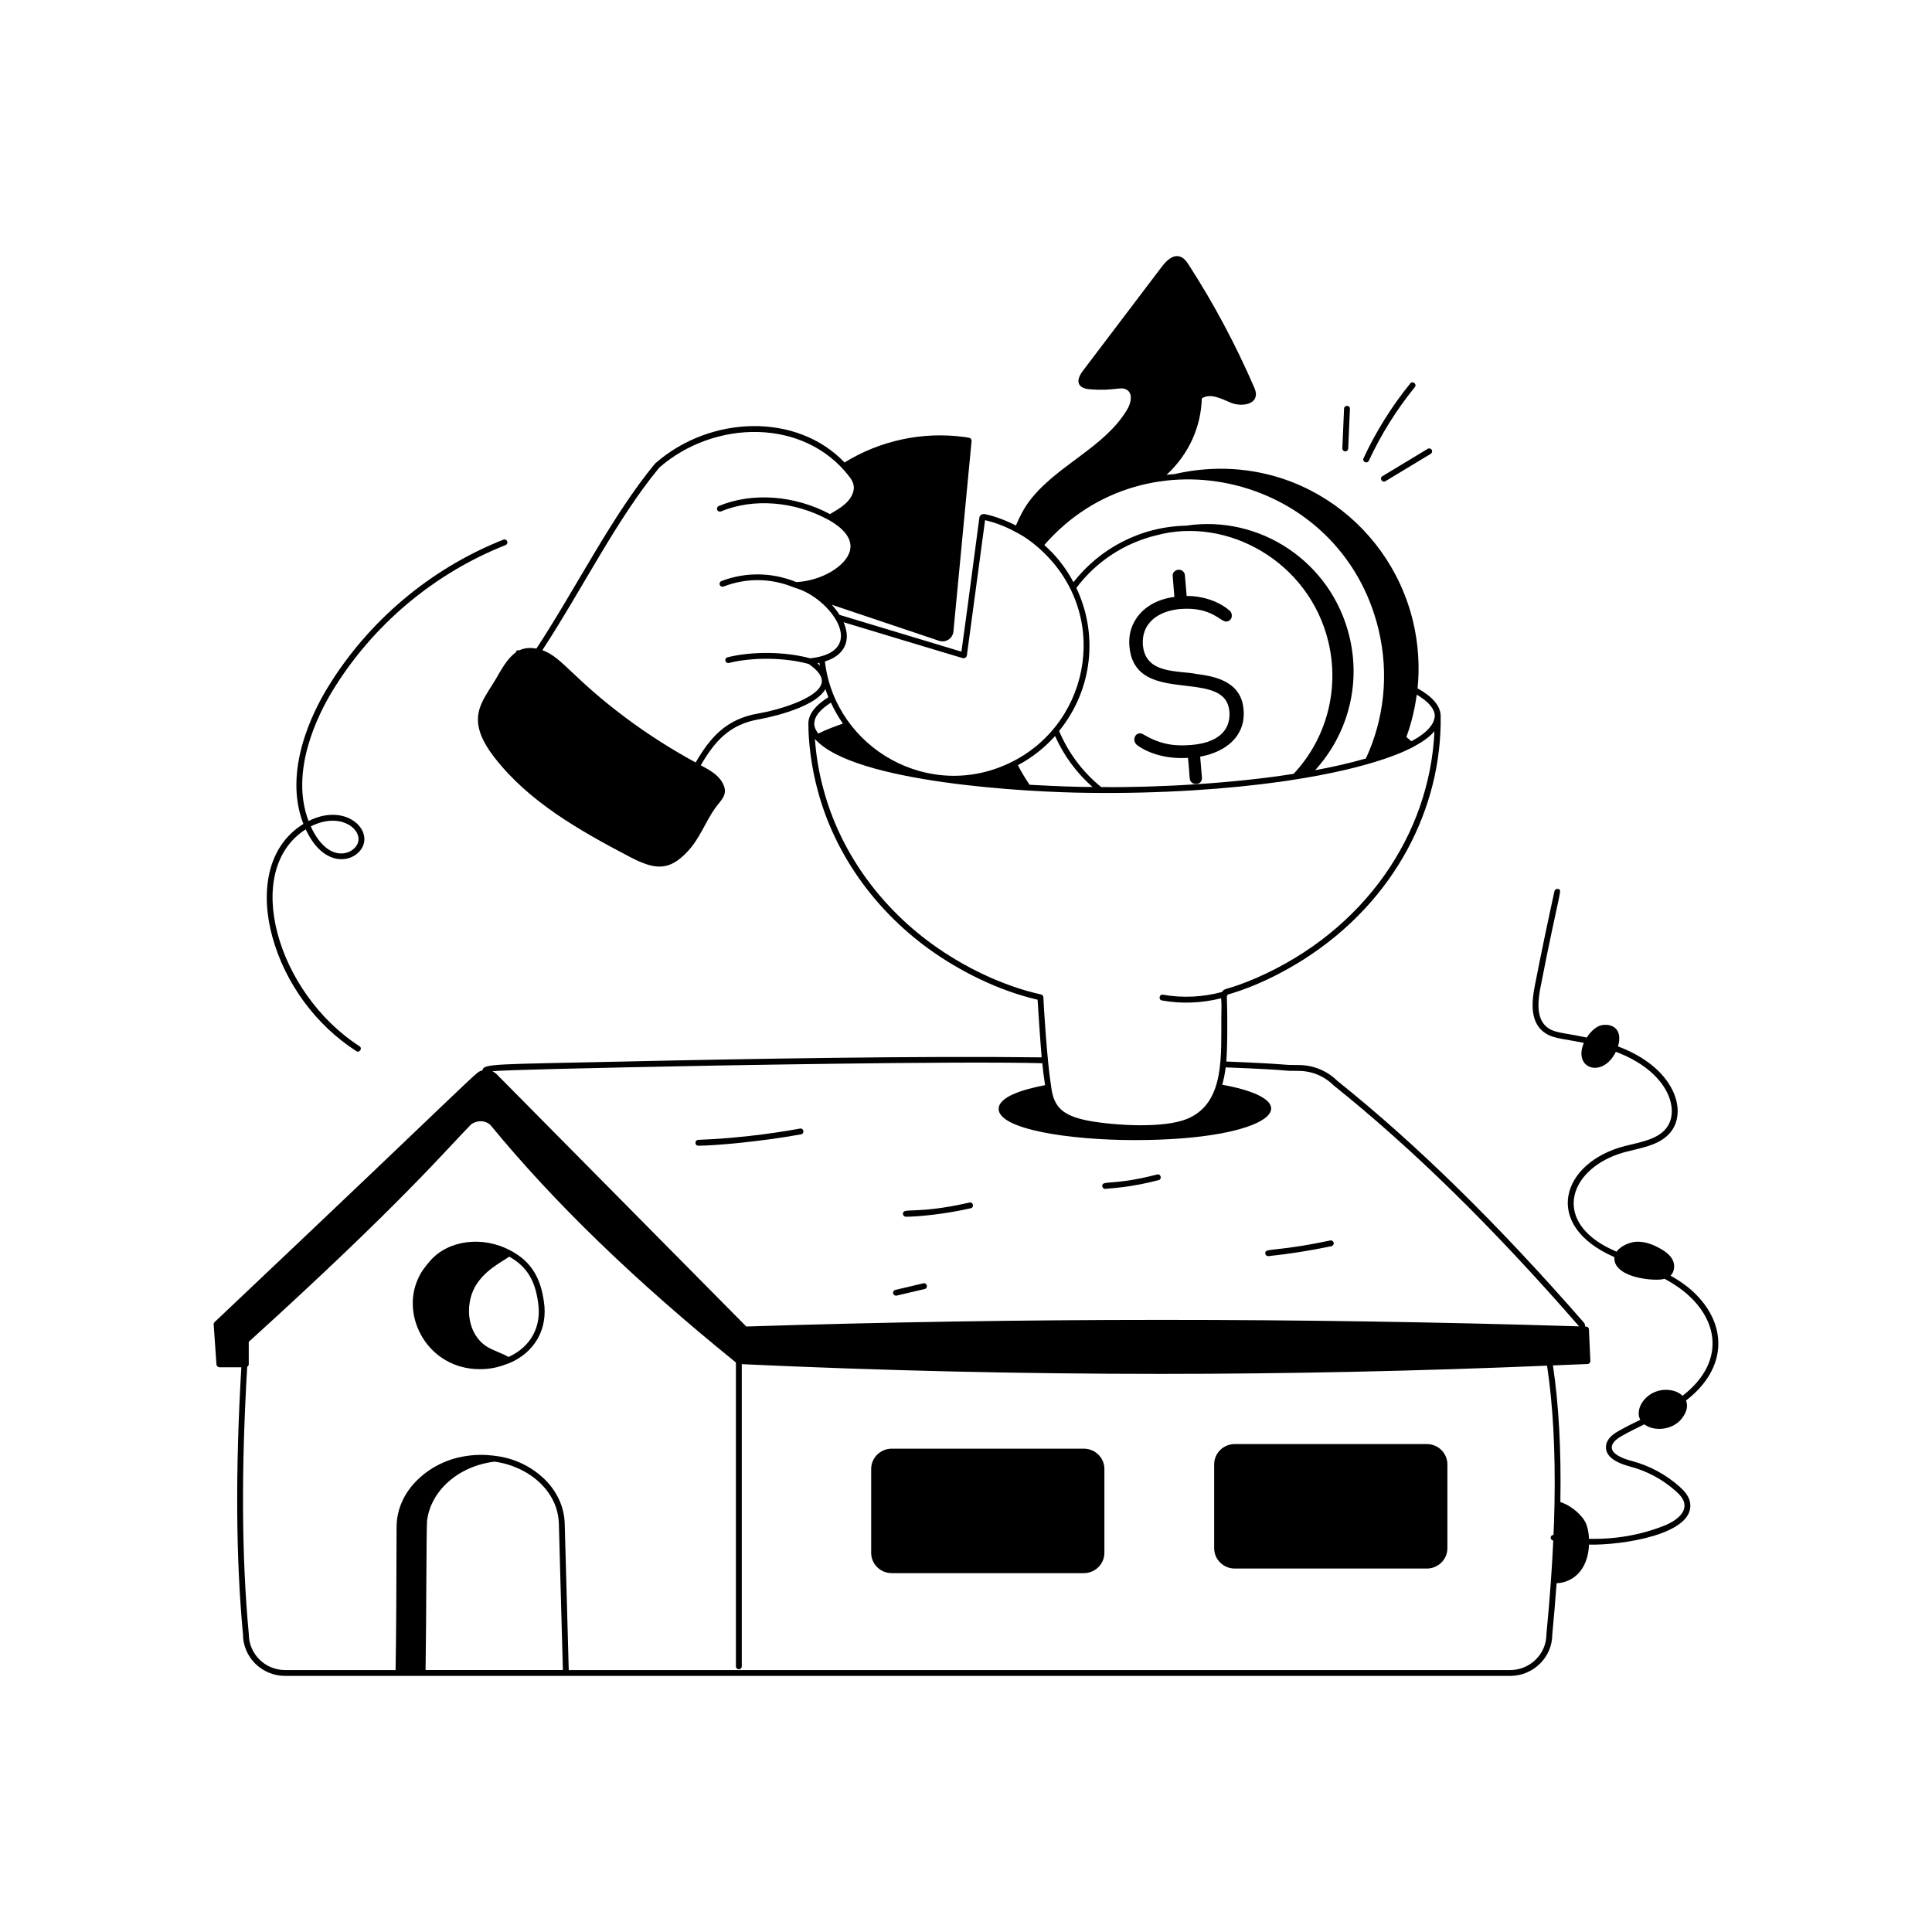 <?xml version="1.0" encoding="utf-8"?>
<svg xmlns="http://www.w3.org/2000/svg" enable-background="new 0 0 165 165" viewBox="0 0 165 165">
  <g>
    <path d="M18.501,116.577c0.003,0.011-0.002,0.023,0.003,0.035&#xD;&#xA;		c0.004,0.009,0.013,0.014,0.018,0.023c0.013,0.024,0.029,0.044,0.05,0.063&#xD;&#xA;		c0.016,0.015,0.03,0.028,0.049,0.038c0.009,0.005,0.013,0.014,0.022,0.017&#xD;&#xA;		c0.017,0.007,0.035,0.003,0.053,0.006c0.014,0.003,0.026,0.013,0.041,0.013&#xD;&#xA;		h1.873c-0.512,8.796-0.47,16.29,0.14,22.797c0,1.963,1.615,3.56,3.6,3.56&#xD;&#xA;		h9.68h2.061h12.24h80.64c1.984,0,3.6-1.597,3.599-3.536&#xD;&#xA;		c0.141-1.466,0.264-2.936,0.37-4.381c0.757-0.015,1.527-0.395,2.018-1.018&#xD;&#xA;		c0-0,0-0,0.001-0c0.465-0.594,0.716-1.388,0.748-2.279&#xD;&#xA;		c2.82,0.07,9.043-0.882,8.638-3.56c-0.091-0.598-0.532-1.057-0.906-1.39&#xD;&#xA;		c-1.162-1.036-2.572-1.794-4.078-2.193c-2.12-0.561-2.09-1.428-0.889-2.117&#xD;&#xA;		c0.635-0.363,1.306-0.692,1.958-1.01c0.823,0.626,2.403,0.514,3.194-0.485&#xD;&#xA;		c0.541-0.684,0.501-1.211,0.373-1.532c-0.002-0.005-0.007-0.01-0.009-0.015&#xD;&#xA;		c3.628-2.792,3.534-6.593,0.597-9.311c-0.578-0.535-1.232-0.97-1.913-1.36&#xD;&#xA;		c0.356-0.348,0.386-0.931,0.177-1.341c-0.221-0.435-0.623-0.711-0.987-0.925&#xD;&#xA;		c-0.794-0.465-1.505-0.667-2.155-0.624c-0.491,0.034-1.292,0.336-1.649,0.848&#xD;&#xA;		c-0.607-0.266-1.198-0.563-1.73-0.943c-3.645-2.598-1.766-6.501,2.607-7.606&#xD;&#xA;		c1.392-0.35,3.05-0.604,3.885-1.856c1.233-1.851,0.072-5.364-4.639-7.129&#xD;&#xA;		c0.379-1.254-0.241-1.926-1.257-1.834c-0.526,0.045-1.048,0.511-1.407,1.079&#xD;&#xA;		c-2.083-0.441-2.81-0.377-3.453-0.932c-0.88-0.755-0.726-2.217-0.493-3.406&#xD;&#xA;		c1.664-8.503,1.897-8.26,1.483-8.352c-0.136-0.028-0.269,0.056-0.298,0.19&#xD;&#xA;		c-0.59,2.678-1.153,5.392-1.676,8.065c-0.259,1.322-0.418,2.958,0.657,3.88&#xD;&#xA;		c0.76,0.655,1.66,0.627,3.532,1.011c-0.962,2.22,1.612,3.06,2.73,0.762&#xD;&#xA;		c4.4,1.648,5.449,4.818,4.405,6.387c-0.725,1.087-2.257,1.311-3.592,1.649&#xD;&#xA;		c-5.462,1.38-7.194,6.769-0.935,9.5c-0,0.003-0.002,0.006-0.002,0.009&#xD;&#xA;		c-0.103,1.418,2.194,1.917,3.6,1.917c0.189,0,0.351-0.01,0.47-0.029&#xD;&#xA;		c0.068-0.01,0.142-0.03,0.215-0.048c0.751,0.407,1.465,0.876,2.087,1.452&#xD;&#xA;		c2.709,2.507,2.832,5.93-0.552,8.539c-0.253-0.243-0.61-0.419-1.044-0.481&#xD;&#xA;		c-1.891-0.267-3.132,1.527-2.562,2.53c-0.621,0.303-1.256,0.616-1.864,0.965&#xD;&#xA;		c-0.443,0.253-0.963,0.618-1.056,1.197c-0.13,0.822,0.564,1.44,2.064,1.837&#xD;&#xA;		c1.431,0.379,2.77,1.1,3.874,2.083c0.33,0.295,0.678,0.655,0.744,1.092&#xD;&#xA;		c0.157,1.042-1.282,1.698-1.728,1.875c-2.029,0.804-4.237,1.174-6.428,1.116&#xD;&#xA;		c-0.005-0.086,0.003-0.167-0.006-0.254c-0.036-0.396-0.11-0.729-0.226-1.017&#xD;&#xA;		c-0.258-0.671-1.227-1.562-2.201-1.864c0.074-4.497-0.135-8.322-0.636-11.673&#xD;&#xA;		c0.986-0.042,1.973-0.074,2.959-0.119c0.138-0.006,0.244-0.123,0.238-0.261&#xD;&#xA;		l-0.123-2.7c-0.006-0.131-0.111-0.234-0.242-0.239&#xD;&#xA;		c-0.028-0.001-0.056-0.001-0.085-0.002c0.003-0.122-0.022-0.242-0.106-0.338&#xD;&#xA;		c-7.391-8.464-14.279-15.219-21.042-20.633c-0.889-0.878-2.073-1.362-3.336-1.362&#xD;&#xA;		c-1.772,0-0.266-0.061-6.157-0.299c0.066-0.771,0.131-2.839,0.044-5.576&#xD;&#xA;		c0.038-0.04,0.056-0.083,0.062-0.138c0.102-0.048,2.82-0.683,6.474-2.986&#xD;&#xA;		c7.881-5.003,11.843-13.034,11.726-20.814c-0.014-0.851-0.683-1.639-1.971-2.358&#xD;&#xA;		c0.187-1.863,0.072-3.79-0.389-5.718c-2.112-8.794-10.844-14.776-20.376-12.577&#xD;&#xA;		c-0.225,0.018-0.449,0.033-0.675,0.061c1.962-1.81,2.944-4.164,3.011-6.524&#xD;&#xA;		c0.73-0.49,1.67,0.03,2.49,0.37c0.81,0.33,2.09,0.2,2.13-0.68&#xD;&#xA;		c0.02-0.24-0.08-0.47-0.17-0.69c-1.56-3.59-3.4-7.05-5.52-10.34&#xD;&#xA;		c-0.21-0.33-0.46-0.69-0.84-0.79c-0.61-0.15-1.14,0.4-1.52,0.9&#xD;&#xA;		c-2.23,2.95-4.47,5.9-6.71,8.85c-0.743,0.971-0.385,1.544,0.62,1.6&#xD;&#xA;		c2.062,0.167,2.601-0.273,3.11,0.04c0.55,0.32,0.36,1.16,0.03,1.7&#xD;&#xA;		c-1.96,3.27-5.99,4.73-8.31,7.76c-0.482,0.636-0.863,1.362-1.185,2.133&#xD;&#xA;		c-0.925-0.482-1.955-0.828-2.476-0.93c-0.385-0.13-0.6,0.023-0.644,0.244&#xD;&#xA;		c-0.023,0.101-0.879,6.763-1.533,11.459c-0.814-0.245,0.657,0.201-10.406-3.14&#xD;&#xA;		c-0.187-0.296-0.412-0.587-0.672-0.868l9.166,3.08&#xD;&#xA;		c0.284,0.094,0.577,0.05,0.812-0.104c0.239-0.157,0.392-0.413,0.417-0.7&#xD;&#xA;		l1.55-16.26c0.012-0.125-0.071-0.24-0.193-0.268&#xD;&#xA;		c-0.135-0.031-0.28-0.052-0.433-0.074c-3.562-0.479-7.178,0.299-10.223,2.177&#xD;&#xA;		c-4.059-4.26-11.471-4.054-16.182,0.092c-3.704,4.479-6.719,10.598-10.134,15.805&#xD;&#xA;		c-0.5-0.093-1.011-0.072-1.464,0.149c-0.097-0.027-0.203-0.012-0.266,0.074&#xD;&#xA;		c-0.021,0.03-0.017,0.065-0.024,0.099c-0.746,0.52-1.256,1.497-1.692,2.244&#xD;&#xA;		c-1.169,2.001-2.74,3.382-0.125,6.747c2.936,3.779,7.239,6.211,11.475,8.437&#xD;&#xA;		c2.163,1.137,3.4,1.326,5.05-0.469c1.022-1.112,1.458-2.441,2.294-3.632&#xD;&#xA;		c0.511-0.728,1.23-1.196,0.618-2.24c-0.398-0.679-1.132-1.073-1.829-1.443&#xD;&#xA;		c1.163-1.997,2.412-3.5,5.012-3.936c0.049-0.009,4.635-0.807,5.635-2.574&#xD;&#xA;		c0.079,0.234,0.155,0.467,0.249,0.695c-1.136,0.712-1.715,1.475-1.706,2.276&#xD;&#xA;		c0,0-0,0-0,0.001c0,1.588,0.26,3.738,0.81,5.73&#xD;&#xA;		c1.41,5.268,4.75,10.04,9.403,13.438c2.701,1.964,6.057,3.627,9.363,4.389&#xD;&#xA;		c0.011,0.258,0.247,3.815,0.348,4.924c-10.34-0.131-25.227,0.121-35.569,0.355&#xD;&#xA;		c-11.314,0.25-12.086,0.163-12.2,0.769c-0.654,0.173,0.913-0.997-22.867,21.487&#xD;&#xA;		c-0.055,0.051-0.083,0.124-0.077,0.198l0.237,3.426&#xD;&#xA;		C18.488,116.552,18.498,116.563,18.501,116.577z M36.345,142.628&#xD;&#xA;		c0.068-4.144,0.069-12.234,0.125-12.721c0.293-2.575,2.676-4.71,5.767-5.077&#xD;&#xA;		c2.903,0.397,5.413,2.491,5.492,5.295l0.344,12.503H36.345z M132.76,128.463&#xD;&#xA;		c-0.009,0.479-0.022,0.97-0.039,1.477c-0.012,0.372-0.029,0.76-0.046,1.149&#xD;&#xA;		c-0.108,0.007-0.21,0.067-0.235,0.18c-0.029,0.135,0.057,0.268,0.191,0.297&#xD;&#xA;		c0.008,0.002,0.016,0.002,0.024,0.004c-0.107,2.296-0.266,4.653-0.585,7.999&#xD;&#xA;		c0,1.688-1.391,3.06-3.1,3.06H48.573l-0.344-12.517&#xD;&#xA;		c-0.041-1.453-0.698-2.84-1.852-3.907c-1.886-1.738-4.012-1.844-4.119-1.874&#xD;&#xA;		c-0.103,0.009-3.567-0.687-6.409,1.871c-1.277,1.149-1.98,2.647-1.98,4.217&#xD;&#xA;		c-0.01,4.246-0.027,9.423-0.085,12.21h-9.435c-1.709,0-3.1-1.373-3.101-3.083&#xD;&#xA;		c-0.611-6.522-0.652-14.018-0.136-22.822c0.074-0.043,0.133-0.109,0.133-0.201&#xD;&#xA;		v-1.927c13.095-11.867,17.127-16.7,18.987-18.565&#xD;&#xA;		c0.502-0.381,1.219-0.366,1.661,0.059c5.463,6.648,12.32,13.281,20.957,20.272&#xD;&#xA;		v25.953c0,0.138,0.112,0.25,0.25,0.25s0.25-0.112,0.25-0.25v-25.811&#xD;&#xA;		c11.818,0.552,23.776,0.83,35.8,0.83c10.959,0,21.974-0.242,32.974-0.701&#xD;&#xA;		C132.634,120.014,132.843,123.888,132.76,128.463z M122.539,61.151&#xD;&#xA;		c0.001,0.093-0.034,0.188-0.057,0.282c-0.168,0.685-0.923,1.271-1.526,1.633&#xD;&#xA;		c-0.134,0.084-0.278,0.161-0.421,0.238c-0.023-0.023-0.402-0.346-0.426-0.364&#xD;&#xA;		c0.425-1.16,0.72-2.373,0.885-3.617&#xD;&#xA;		C121.988,59.913,122.529,60.535,122.539,61.151z M112.317,65.777&#xD;&#xA;		c2.702-2.96,3.949-7.179,2.932-11.399c-1.526-6.379-7.644-10.44-13.949-9.485&#xD;&#xA;		c-3.944,0.086-7.392,1.975-9.624,4.827c-0.677-1.277-1.541-2.339-2.49-3.173&#xD;&#xA;		c8.707-10.02,25.377-5.999,28.55,7.228c0.918,3.839,0.45,7.703-1.085,11.003&#xD;&#xA;		C115.227,65.183,113.794,65.511,112.317,65.777z M90.994,67.164v0&#xD;&#xA;		c-0.418-0.017-1.509-0.054-3.064-0.141c-0.545-0.805-0.813-1.322-0.995-1.673&#xD;&#xA;		c1.21-0.649,2.282-1.491,3.172-2.491c0.742,1.668,1.837,3.151,3.199,4.354&#xD;&#xA;		C92.045,67.208,91.692,67.179,90.994,67.164z M94.047,67.217&#xD;&#xA;		c-1.573-1.265-2.809-2.918-3.594-4.788c2.919-3.61,3.316-8.352,1.469-12.216&#xD;&#xA;		c1.683-2.241,4.099-3.836,6.833-4.494c6.069-1.641,13.044,2.251,14.691,9.087&#xD;&#xA;		c0.969,4.052-0.14,8.263-2.965,11.282&#xD;&#xA;		C105.36,66.906,98.72,67.279,94.047,67.217z M82.245,56.215&#xD;&#xA;		c0.07,0.012,0.184-0.021,0.237-0.07c0.111-0.098,0.108-0.238,0.105-0.283&#xD;&#xA;		c-0.081,0.654,1.541-11.425,1.542-11.438c0.101,0.035,1.081,0.218,2.361,0.877&#xD;&#xA;		c0.1,0.09,0.943,0.379,2.177,1.457c0,0,0,0,0,0&#xD;&#xA;		c0,0,0,0,0,0c6.216,5.43,4.581,14.842-2.182,18.276&#xD;&#xA;		c-7.027,3.575-15.169-1.119-16.035-8.544c1.621-0.49,2.3-1.737,1.596-3.349&#xD;&#xA;		C72.102,53.16,82.185,56.207,82.245,56.215z M64.778,60.931&#xD;&#xA;		c-2.806,0.47-4.162,2.124-5.365,4.187c-2.076-1.127-4.074-2.399-5.967-3.812&#xD;&#xA;		c-4.577-3.416-5.42-5.164-7.125-5.779c3.485-5.34,6.322-11.156,9.984-15.591&#xD;&#xA;		c4.66-4.079,12.342-4.291,16.228,0.766c0.332,0.424,0.443,0.791,0.362,1.186&#xD;&#xA;		c-0.205,0.998-1.221,1.548-2.01,2.019c-3.014-1.61-6.639-1.882-9.498-0.693&#xD;&#xA;		c-0.128,0.053-0.188,0.199-0.135,0.327c0.054,0.127,0.199,0.187,0.326,0.135&#xD;&#xA;		c2.764-1.149,6.288-0.868,9.199,0.733c0.002,0.001,0.004,0.001,0.006,0.002&#xD;&#xA;		c0.173,0.098,0.335,0.197,0.484,0.298c1.061,0.717,1.517,1.506,1.326,2.305&#xD;&#xA;		c-0.322,1.343-2.457,2.596-4.583,2.7c-2.068-0.846-4.335-0.878-6.397-0.088&#xD;&#xA;		c-0.129,0.049-0.193,0.194-0.144,0.323s0.194,0.192,0.323,0.144&#xD;&#xA;		c1.988-0.763,4.093-0.728,6.085,0.104c0.008,0.003,0.016,0.002,0.024,0.005&#xD;&#xA;		c0.005,0.001,0.006,0.007,0.011,0.008c2.934,0.796,6.419,5.44,1.286,6.014&#xD;&#xA;		c-2.119-0.578-4.951-0.615-7.065-0.089c-0.134,0.034-0.216,0.169-0.182,0.303&#xD;&#xA;		c0.032,0.133,0.16,0.212,0.303,0.182c2.037-0.507,4.766-0.472,6.808,0.084&#xD;&#xA;		c0.843,0.581,1.219,1.129,1.11,1.628C69.885,59.654,66.413,60.654,64.778,60.931z&#xD;&#xA;		 M69.811,56.644c0.062-0.011,0.109-0.024,0.166-0.036&#xD;&#xA;		c0.01,0.082,0.029,0.162,0.041,0.244C69.948,56.782,69.892,56.713,69.811,56.644&#xD;&#xA;		z M70.963,60.008c0.289,0.622,0.626,1.222,1.025,1.791&#xD;&#xA;		c-0.542,0.188-1.405,0.498-2.111,0.853c-0.185-0.274-0.328-0.501-0.338-0.834&#xD;&#xA;		C69.58,61.717,69.397,61.009,70.963,60.008z M79.547,80.585&#xD;&#xA;		c-4.562-3.33-7.835-8.004-9.216-13.164c-0.384-1.392-0.63-2.838-0.735-4.314&#xD;&#xA;		c3.304,3.769,18.332,4.559,23.31,4.603c6.207,0.088,12.018-0.319,16.567-0.965&#xD;&#xA;		c0.205-0.029,0.406-0.059,0.604-0.089c7.7-1.152,10.379-2.767,10.527-2.817l0,0&#xD;&#xA;		c0.285-0.172,1.272-0.639,1.903-1.391c-0.394,8.8-5.961,17.019-15.177,21.059&#xD;&#xA;		c-2.591,1.114-2.738,0.822-2.963,1.211c-1.636,0.443-3.374,0.53-5.043,0.234&#xD;&#xA;		c-0.333-0.053-0.408,0.436-0.088,0.492c1.67,0.297,3.371,0.235,5.051-0.187&#xD;&#xA;		c0.044,0.464,0.035,0.892,0.021,1.406c-0.038,3.44,0.348,7.516-2.896,8.882&#xD;&#xA;		c-2.011,0.84-6.148,0.579-8.378,0.185c-2.448-0.455-3.064-1.302-3.269-2.985&#xD;&#xA;		c-0.341-2.086-0.646-7.067-0.657-7.575c-0.003-0.115-0.084-0.213-0.195-0.238&#xD;&#xA;		C85.608,84.199,82.266,82.563,79.547,80.585z M53.405,91.157&#xD;&#xA;		c7.09-0.16,28.55-0.547,35.61-0.354c0.063,0.628,0.139,1.254,0.239,1.874&#xD;&#xA;		c-1.863,0.354-3.965,0.984-3.965,2.031c0,1.728,5.992,2.66,11.631,2.66&#xD;&#xA;		c11.631,0,15.35-3.301,7.464-4.728c0.136-0.477,0.229-0.974,0.292-1.483&#xD;&#xA;		c6.375,0.252,4.344,0.301,6.214,0.301c1.13,0,2.189,0.433,3.004,1.235&#xD;&#xA;		c6.753,5.407,13.615,12.136,20.967,20.583&#xD;&#xA;		c-23.855-0.741-47.779-0.738-71.125,0.013&#xD;&#xA;		c-0.099-0.1-22.075-22.31-20.671-20.892l-0.005-0.005&#xD;&#xA;		c-0.001-0.001-0.002-0.002-0.002-0.002c-0.617-0.588-0.636-0.723-1.009-0.897&#xD;&#xA;		C42.744,91.377,52.02,91.188,53.405,91.157z"/>
    <path d="M43.601,106.805c-2.373-1.286-5.327-0.905-6.873,0.885&#xD;&#xA;		c-0.38,0.442-0.771,0.922-1.011,1.49c-1.535,3.271,0.851,7.753,5.264,7.753&#xD;&#xA;		c1.089,0,1.795-0.245,2.535-0.525c0-0,0-0,0-0l0,0&#xD;&#xA;		c2.178-0.926,3.301-2.948,2.93-5.276&#xD;&#xA;		C46.175,109.189,45.39,107.732,43.601,106.805z M43.429,115.891&#xD;&#xA;		c-0.422-0.267-1.332-0.557-1.85-0.885c-1.684-1.073-1.89-3.496-1.026-5.082&#xD;&#xA;		c0.816-1.447,2.229-2.097,2.936-2.601c1.563,0.865,2.22,2.133,2.461,3.882&#xD;&#xA;		C46.283,113.289,45.338,115.028,43.429,115.891z"/>
    <path d="M92.562,123.722H76.159c-0.971,0-1.758,0.778-1.758,1.738v7.155&#xD;&#xA;		c0,0.96,0.787,1.738,1.758,1.738h16.403c0.971,0,1.758-0.778,1.758-1.738v-7.155&#xD;&#xA;		C94.32,124.5,93.533,123.722,92.562,123.722z"/>
    <path d="M105.452,133.959h16.403c0.971,0,1.758-0.778,1.758-1.738v-7.155&#xD;&#xA;		c0-0.96-0.787-1.738-1.758-1.738h-16.403c-0.971,0-1.758,0.778-1.758,1.738&#xD;&#xA;		v7.155C103.694,133.181,104.481,133.959,105.452,133.959z"/>
    <path d="M59.643,97.848c1.288,0,5.226-0.328,8.768-0.971&#xD;&#xA;		c0.324-0.059,0.238-0.55-0.09-0.492c-2.858,0.519-5.782,0.843-8.688,0.963&#xD;&#xA;		C59.307,97.362,59.32,97.848,59.643,97.848z"/>
    <path d="M77.365,103.914c1.07,0,3.407-0.235,5.54-0.724&#xD;&#xA;		c0.323-0.074,0.21-0.56-0.111-0.487c-4.609,1.056-5.7,0.374-5.679,0.97&#xD;&#xA;		C77.12,103.808,77.231,103.914,77.365,103.914z"/>
    <path d="M94.386,101.535c0.63-0.073,2.144-0.116,4.56-0.746&#xD;&#xA;		c0.324-0.085,0.187-0.573-0.127-0.483c-3.807,0.991-4.721,0.446-4.682,0.997&#xD;&#xA;		C94.145,101.435,94.256,101.535,94.386,101.535z"/>
    <path d="M108.309,107.28c0.009,0,0.018-0,0.026-0.001&#xD;&#xA;		c1.797-0.191,3.604-0.477,5.371-0.848c0.135-0.028,0.222-0.161,0.193-0.296&#xD;&#xA;		c-0.029-0.135-0.153-0.223-0.297-0.193c-4.885,1.027-5.598,0.6-5.543,1.115&#xD;&#xA;		C108.073,107.185,108.182,107.28,108.309,107.28z"/>
    <path d="M76.578,110.649l2.392-0.562c0.322-0.075,0.207-0.564-0.115-0.486l-2.392,0.562&#xD;&#xA;		c-0.134,0.031-0.218,0.166-0.186,0.3C76.31,110.6,76.449,110.681,76.578,110.649&#xD;&#xA;		z"/>
    <path d="M104.641,59.742c0.464,0.649,0.477,1.703,0.091,2.405&#xD;&#xA;		c-0.556,1.012-1.83,1.385-2.991,1.475c-1.321,0.112-2.557,0.006-4.052-0.879&#xD;&#xA;		c-0.695-0.446-1.151,0.547-0.495,0.95c0.937,0.659,2.453,1.147,4.264,1.031&#xD;&#xA;		c0.185,1.69,0.063,1.915,0.333,2.112c0.327,0.268,0.895,0.078,0.859-0.424&#xD;&#xA;		l-0.151-1.789c2.23-0.408,3.892-1.78,3.708-4.002&#xD;&#xA;		c-0.163-2.108-1.848-2.801-3.971-3.052c-1.581-0.335-4.396,0.055-4.628-2.466&#xD;&#xA;		c-0.156-1.866,1.291-2.927,3.183-3.092c2.707-0.214,3.433,1.114,3.951,1.071&#xD;&#xA;		c0.508-0.046,0.605-0.671,0.242-0.96c-1.033-0.871-2.488-1.243-3.638-1.223&#xD;&#xA;		l-0.152-1.779c-0.022-0.309-0.306-0.483-0.566-0.465&#xD;&#xA;		c-0.284,0.041-0.515,0.264-0.475,0.546l0.142,1.779&#xD;&#xA;		c-1.465,0.188-2.788,0.891-3.466,2.203c-0.313,0.606-0.434,1.283-0.374,2.011&#xD;&#xA;		C96.849,59.874,103.022,57.584,104.641,59.742z"/>
    <path d="M114.788,34.896l-0.147,3.393c-0.006,0.138,0.102,0.254,0.239,0.261&#xD;&#xA;		c0.004,0,0.007,0,0.011,0c0.133,0,0.244-0.105,0.25-0.239l0.147-3.392&#xD;&#xA;		C115.303,34.577,114.801,34.585,114.788,34.896z"/>
    <path d="M120.441,32.748c-1.587,1.957-2.93,4.106-3.99,6.387&#xD;&#xA;		c-0.14,0.299,0.315,0.51,0.453,0.211c1.044-2.244,2.364-4.358,3.926-6.284&#xD;&#xA;		C121.038,32.807,120.651,32.49,120.441,32.748z"/>
    <path d="M118.323,41.093l3.866-2.334c0.118-0.071,0.156-0.225,0.085-0.343&#xD;&#xA;		s-0.227-0.156-0.343-0.084l-3.866,2.334&#xD;&#xA;		C117.782,40.837,118.041,41.265,118.323,41.093z"/>
    <path d="M43.176,46.553c0.129-0.051,0.191-0.196,0.141-0.324&#xD;&#xA;		c-0.051-0.128-0.193-0.193-0.324-0.141c-6.218,2.457-11.557,6.956-15.032,12.667&#xD;&#xA;		c-1.249,2.053-3.81,7.102-2.05,11.611c-3.203,1.985-3.659,5.99-2.647,9.657&#xD;&#xA;		c1.096,3.966,3.708,7.519,7.166,9.747c0.274,0.178,0.551-0.24,0.271-0.42&#xD;&#xA;		c-7.038-4.536-10.101-14.997-4.593-18.521c1.743,3.74,4.688,2.689,4.986,1.112&#xD;&#xA;		c0.288-1.541-1.931-3.236-4.743-1.823c-1.629-4.287,0.834-9.127,2.037-11.104&#xD;&#xA;		C31.807,53.396,37.059,48.97,43.176,46.553z M30.601,71.85&#xD;&#xA;		c-0.201,1.081-2.511,2.111-4.059-1.27&#xD;&#xA;		C28.95,69.353,30.819,70.69,30.601,71.85z"/>
  </g>
</svg>